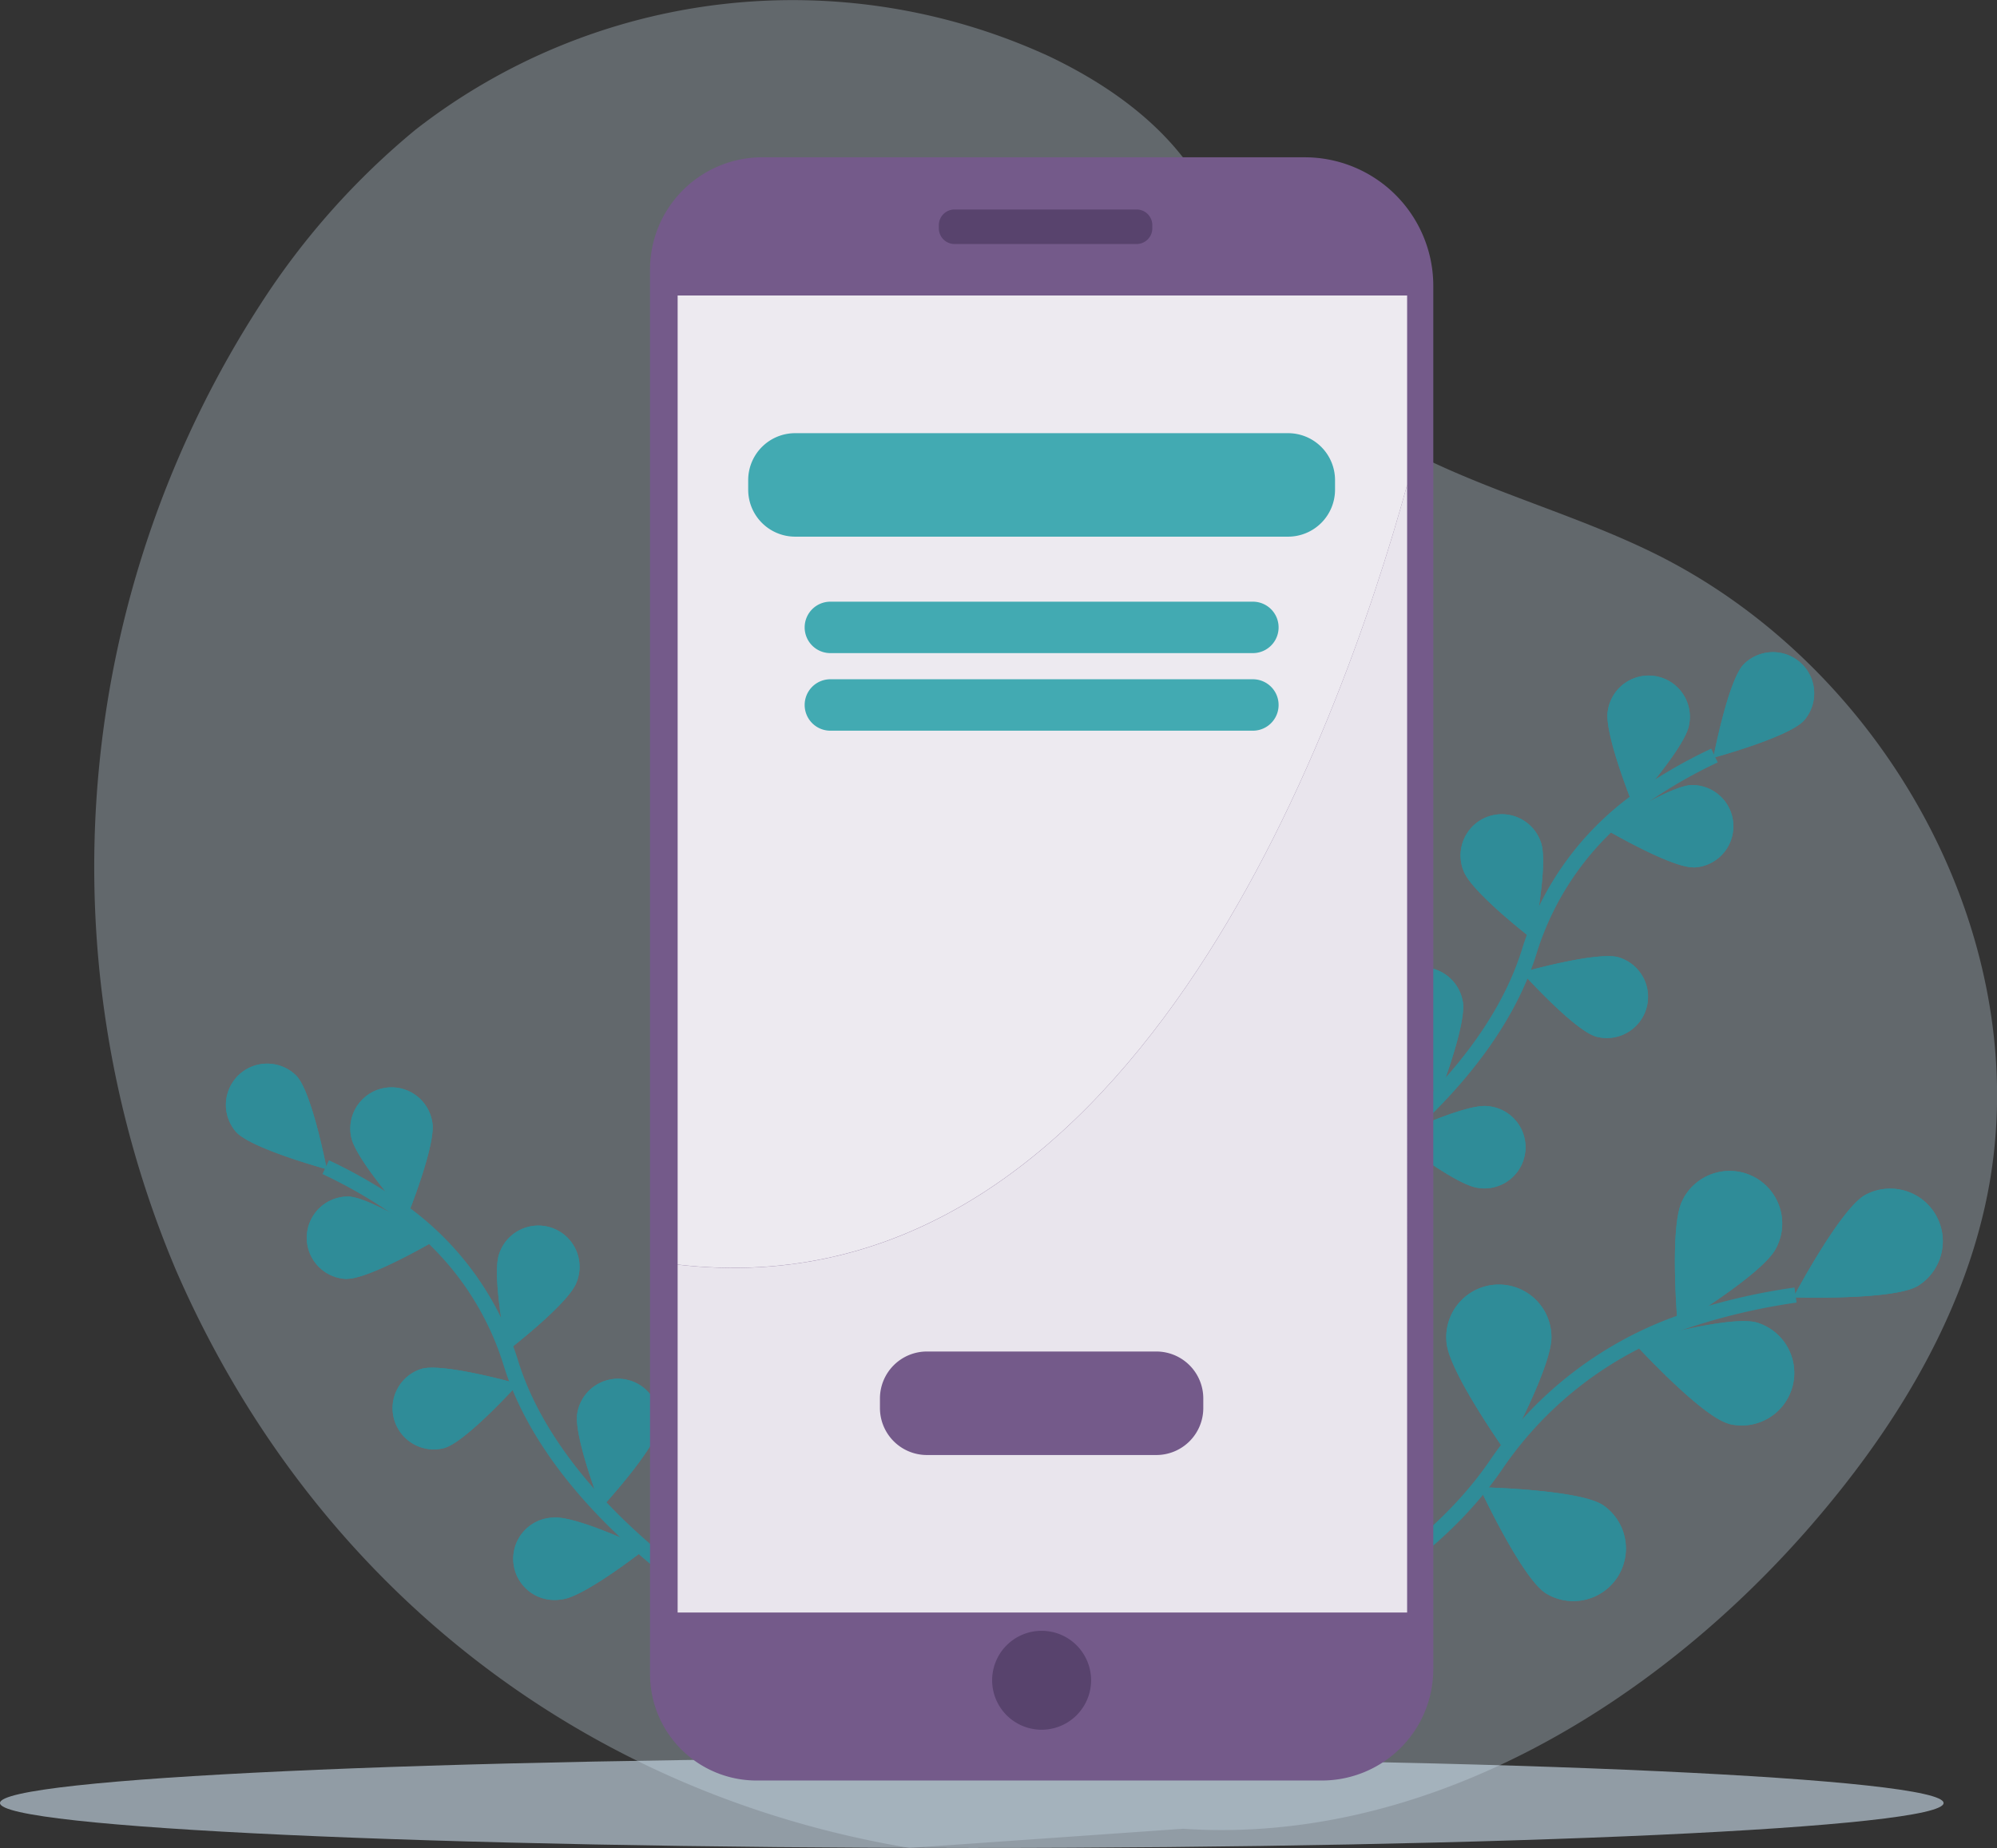 <svg id="Group_3338" data-name="Group 3338" xmlns="http://www.w3.org/2000/svg" xmlns:xlink="http://www.w3.org/1999/xlink" width="131.272" height="121.504" viewBox="0 0 131.272 121.504">
  <rect x="0" y="0" width="131.272" height="121.504" fill="#333333" stroke="none"/>
  <defs>
    <clipPath id="clip-path">
      <rect id="Rectangle_2209" data-name="Rectangle 2209" width="131.272" height="121.504" fill="none"/>
    </clipPath>
    <clipPath id="clip-path-3">
      <rect id="Rectangle_2203" data-name="Rectangle 2203" width="125.083" height="121.504" fill="none"/>
    </clipPath>
    <clipPath id="clip-path-4">
      <rect id="Rectangle_2204" data-name="Rectangle 2204" width="127.761" height="5.913" fill="none"/>
    </clipPath>
    <clipPath id="clip-path-5">
      <rect id="Rectangle_2205" data-name="Rectangle 2205" width="47.953" height="63.931" fill="none"/>
    </clipPath>
    <clipPath id="clip-path-6">
      <rect id="Rectangle_2206" data-name="Rectangle 2206" width="47.953" height="74.139" fill="none"/>
    </clipPath>
    <clipPath id="clip-path-7">
      <rect id="Rectangle_2207" data-name="Rectangle 2207" width="31.154" height="3.382" fill="none"/>
    </clipPath>
  </defs>
  <g id="Group_3337" data-name="Group 3337" clip-path="url(#clip-path)">
    <g id="Group_3336" data-name="Group 3336">
      <g id="Group_3335" data-name="Group 3335" clip-path="url(#clip-path)">
        <g id="Group_3322" data-name="Group 3322" transform="translate(6.189)" opacity="0.3">
          <g id="Group_3321" data-name="Group 3321">
            <g id="Group_3320" data-name="Group 3320" clip-path="url(#clip-path-3)">
              <path id="Path_3899" data-name="Path 3899" d="M69.146,121.5c-21.881-3.657-39.389-17.648-48.224-38a68.094,68.094,0,0,1,5.621-63.59A49.687,49.687,0,0,1,36.672,8.529,40.319,40.319,0,0,1,78.341,3.711c4,1.912,7.776,4.618,10.01,8.446,1.644,2.817,2.369,6.092,3.985,8.926,2.515,4.413,6.976,7.383,11.6,9.5s9.539,3.529,14.1,5.767c15.56,7.637,25.6,26.1,21.794,43.006-1.773,7.867-6.194,14.925-11.483,21.013C117.971,112.3,102.9,121.3,87.129,120.24" transform="translate(-15.549 0)" fill="#d1e3f1"/>
            </g>
          </g>
        </g>
        <g id="Group_3325" data-name="Group 3325" transform="translate(0 115.591)" opacity="0.6">
          <g id="Group_3324" data-name="Group 3324">
            <g id="Group_3323" data-name="Group 3323" clip-path="url(#clip-path-4)">
              <path id="Path_3900" data-name="Path 3900" d="M127.761,293.338c0,1.633-28.6,2.956-63.88,2.956S0,294.971,0,293.338s28.6-2.957,63.88-2.957,63.88,1.324,63.88,2.957" transform="translate(0 -290.381)" fill="#d1e3f1"/>
            </g>
          </g>
        </g>
        <path id="Path_3901" data-name="Path 3901" d="M79.877,221.705s-10.93-6.516-13.906-16a19.26,19.26,0,0,0-7.073-9.937,32.293,32.293,0,0,0-5.118-3" transform="translate(-32.371 -116.028)" fill="none" stroke="#2f8c98" stroke-miterlimit="10" stroke-width="1"/>
        <path id="Path_3902" data-name="Path 3902" d="M41.963,176.511c1.023,1.1,1.978,6.124,1.978,6.124s-4.936-1.343-5.952-2.442a2.71,2.71,0,0,1,3.974-3.683" transform="translate(-22.462 -105.758)" fill="#2f8c98"/>
        <path id="Path_3903" data-name="Path 3903" d="M63.241,181.915c.256,1.474-1.668,6.213-1.668,6.213s-3.414-3.811-3.67-5.284a2.71,2.71,0,0,1,5.315-1.062c.009.044.016.088.023.133" transform="translate(-34.822 -108.109)" fill="#2f8c98"/>
        <path id="Path_3904" data-name="Path 3904" d="M87.3,206.184c-.512,1.4-4.578,4.522-4.578,4.522s-1.023-5.013-.5-6.413a2.71,2.71,0,1,1,5.13,1.749c-.016.048-.034.1-.053.143" transform="translate(-49.404 -121.865)" fill="#2f8c98"/>
        <path id="Path_3905" data-name="Path 3905" d="M100.621,231.046c-.276,1.471-3.747,5.244-3.747,5.244s-1.855-4.768-1.576-6.237a2.709,2.709,0,1,1,5.323,1.006Z" transform="translate(-57.346 -137.149)" fill="#2f8c98"/>
        <path id="Path_3906" data-name="Path 3906" d="M53.291,203.049c1.494.036,5.9-2.559,5.9-2.559s-4.273-2.815-5.77-2.851a2.71,2.71,0,0,0-.128,5.418Z" transform="translate(-30.517 -118.966)" fill="#2f8c98"/>
        <path id="Path_3907" data-name="Path 3907" d="M68.233,231.185c1.438-.414,4.862-4.218,4.862-4.218s-4.919-1.4-6.357-.99a2.71,2.71,0,0,0,1.5,5.207Z" transform="translate(-39.027 -135.977)" fill="#2f8c98"/>
        <path id="Path_3908" data-name="Path 3908" d="M88.027,256.036c1.49-.164,5.5-3.327,5.5-3.327s-4.607-2.216-6.1-2.048a2.708,2.708,0,1,0,.3,5.407,2.755,2.755,0,0,0,.3-.033" transform="translate(-51.089 -150.877)" fill="#2f8c98"/>
        <path id="Path_3909" data-name="Path 3909" d="M41.963,176.511c1.023,1.1,1.978,6.124,1.978,6.124s-4.936-1.343-5.952-2.442a2.71,2.71,0,0,1,3.974-3.683" transform="translate(-22.462 -105.758)" fill="#2f8c98"/>
        <path id="Path_3910" data-name="Path 3910" d="M63.241,181.915c.256,1.474-1.668,6.213-1.668,6.213s-3.414-3.811-3.67-5.284a2.71,2.71,0,0,1,5.315-1.062c.009.044.016.088.023.133" transform="translate(-34.822 -108.109)" fill="#2f8c98"/>
        <path id="Path_3911" data-name="Path 3911" d="M87.3,206.184c-.512,1.4-4.578,4.522-4.578,4.522s-1.023-5.013-.5-6.413a2.71,2.71,0,1,1,5.13,1.749c-.016.048-.034.1-.053.143" transform="translate(-49.404 -121.865)" fill="#2f8c98"/>
        <path id="Path_3912" data-name="Path 3912" d="M100.621,231.046c-.276,1.471-3.747,5.244-3.747,5.244s-1.855-4.768-1.576-6.237a2.709,2.709,0,1,1,5.323,1.006Z" transform="translate(-57.346 -137.149)" fill="#2f8c98"/>
        <path id="Path_3913" data-name="Path 3913" d="M53.291,203.049c1.494.036,5.9-2.559,5.9-2.559s-4.273-2.815-5.77-2.851a2.71,2.71,0,0,0-.128,5.418Z" transform="translate(-30.517 -118.966)" fill="#2f8c98"/>
        <path id="Path_3914" data-name="Path 3914" d="M68.233,231.185c1.438-.414,4.862-4.218,4.862-4.218s-4.919-1.4-6.357-.99a2.71,2.71,0,0,0,1.5,5.207Z" transform="translate(-39.027 -135.977)" fill="#2f8c98"/>
        <path id="Path_3915" data-name="Path 3915" d="M88.027,256.036c1.49-.164,5.5-3.327,5.5-3.327s-4.607-2.216-6.1-2.048a2.708,2.708,0,1,0,.3,5.407,2.755,2.755,0,0,0,.3-.033" transform="translate(-51.089 -150.877)" fill="#2f8c98"/>
        <path id="Path_3916" data-name="Path 3916" d="M243.654,124.792a32.261,32.261,0,0,0-5.118,3,19.26,19.26,0,0,0-7.073,9.937c-2.976,9.49-13.906,16-13.906,16" transform="translate(-130.954 -75.117)" fill="none" stroke="#2f8c98" stroke-miterlimit="10" stroke-width="1"/>
        <path id="Path_3917" data-name="Path 3917" d="M284.915,108.543a2.71,2.71,0,0,1,3.974,3.683c-1.016,1.1-5.953,2.441-5.953,2.441s.955-5.026,1.978-6.124" transform="translate(-170.31 -64.846)" fill="#2f8c98"/>
        <path id="Path_3918" data-name="Path 3918" d="M265.49,113.814a2.71,2.71,0,1,1,5.315,1.061c-.256,1.474-3.67,5.284-3.67,5.284s-1.925-4.739-1.669-6.213c.006-.044.014-.088.023-.132" transform="translate(-159.779 -67.196)" fill="#2f8c98"/>
        <path id="Path_3919" data-name="Path 3919" d="M241.389,138.216c-.019-.047-.037-.095-.053-.143a2.71,2.71,0,0,1,5.131-1.748c.525,1.4-.5,6.413-.5,6.413s-4.066-3.12-4.578-4.522" transform="translate(-145.181 -80.953)" fill="#2f8c98"/>
        <path id="Path_3920" data-name="Path 3920" d="M228.111,163.091h0a2.709,2.709,0,1,1,5.323-1.006c.279,1.469-1.576,6.236-1.576,6.236s-3.47-3.772-3.747-5.244Z" transform="translate(-137.279 -96.237)" fill="#2f8c98"/>
        <path id="Path_3921" data-name="Path 3921" d="M270.765,135.089a2.71,2.71,0,0,0-.128-5.418c-1.5.035-5.771,2.851-5.771,2.851s4.4,2.595,5.9,2.559Z" transform="translate(-159.432 -78.053)" fill="#2f8c98"/>
        <path id="Path_3922" data-name="Path 3922" d="M256.174,163.217a2.71,2.71,0,0,0,1.5-5.208c-1.438-.414-6.357.99-6.357.99s3.424,3.8,4.862,4.217Z" transform="translate(-151.275 -95.065)" fill="#2f8c98"/>
        <path id="Path_3923" data-name="Path 3923" d="M236.074,188.1a2.708,2.708,0,0,0,.3-5.407c-1.492-.169-6.1,2.047-6.1,2.047s4.015,3.163,5.5,3.327a2.758,2.758,0,0,0,.3.033" transform="translate(-138.609 -109.965)" fill="#2f8c98"/>
        <path id="Path_3924" data-name="Path 3924" d="M284.915,108.543a2.71,2.71,0,0,1,3.974,3.683c-1.016,1.1-5.953,2.441-5.953,2.441s.955-5.026,1.978-6.124" transform="translate(-170.31 -64.846)" fill="#2f8c98"/>
        <path id="Path_3925" data-name="Path 3925" d="M265.49,113.814a2.71,2.71,0,1,1,5.315,1.061c-.256,1.474-3.67,5.284-3.67,5.284s-1.925-4.739-1.669-6.213c.006-.044.014-.088.023-.132" transform="translate(-159.779 -67.196)" fill="#2f8c98"/>
        <path id="Path_3926" data-name="Path 3926" d="M241.389,138.216c-.019-.047-.037-.095-.053-.143a2.71,2.71,0,0,1,5.131-1.748c.525,1.4-.5,6.413-.5,6.413s-4.066-3.12-4.578-4.522" transform="translate(-145.181 -80.953)" fill="#2f8c98"/>
        <path id="Path_3927" data-name="Path 3927" d="M228.111,163.091h0a2.709,2.709,0,1,1,5.323-1.006c.279,1.469-1.576,6.236-1.576,6.236s-3.47-3.772-3.747-5.244Z" transform="translate(-137.279 -96.237)" fill="#2f8c98"/>
        <path id="Path_3928" data-name="Path 3928" d="M270.765,135.089a2.71,2.71,0,0,0-.128-5.418c-1.5.035-5.771,2.851-5.771,2.851s4.4,2.595,5.9,2.559Z" transform="translate(-159.432 -78.053)" fill="#2f8c98"/>
        <path id="Path_3929" data-name="Path 3929" d="M256.174,163.217a2.71,2.71,0,0,0,1.5-5.208c-1.438-.414-6.357.99-6.357.99s3.424,3.8,4.862,4.217Z" transform="translate(-151.275 -95.065)" fill="#2f8c98"/>
        <path id="Path_3930" data-name="Path 3930" d="M236.074,188.1a2.708,2.708,0,0,0,.3-5.407c-1.492-.169-6.1,2.047-6.1,2.047s4.015,3.163,5.5,3.327a2.758,2.758,0,0,0,.3.033" transform="translate(-138.609 -109.965)" fill="#2f8c98"/>
        <path id="Path_3931" data-name="Path 3931" d="M231.992,213.907a41.139,41.139,0,0,0-7.365,1.743,24.561,24.561,0,0,0-12.347,9.461c-7.185,10.45-22.95,14.3-22.95,14.3" transform="translate(-113.964 -128.758)" fill="none" stroke="#2f8c98" stroke-miterlimit="10" stroke-width="1"/>
        <path id="Path_3932" data-name="Path 3932" d="M300.854,196.762a3.456,3.456,0,0,1,3.464,5.979c-1.65.957-8.171.744-8.171.744s3.048-5.769,4.707-6.723" transform="translate(-178.261 -118.185)" fill="#2f8c98"/>
        <path id="Path_3933" data-name="Path 3933" d="M277.141,195.22a3.456,3.456,0,1,1,6.081,3.286c-.865,1.7-6.454,5.065-6.454,5.065s-.569-6.5.3-8.2q.037-.078.078-.153" transform="translate(-166.485 -116.418)" fill="#2f8c98"/>
        <path id="Path_3934" data-name="Path 3934" d="M238.842,215.933c-.006-.064-.009-.129-.011-.194a3.456,3.456,0,1,1,6.909-.208c.115,1.9-3.013,7.63-3.013,7.63s-3.787-5.327-3.885-7.228" transform="translate(-143.759 -127.718)" fill="#2f8c98"/>
        <path id="Path_3935" data-name="Path 3935" d="M213.354,241.276h0a3.454,3.454,0,0,1,6.865.77c-.211,1.895-4.26,7.011-4.26,7.011s-2.816-5.9-2.6-7.8Z" transform="translate(-128.421 -143.384)" fill="#2f8c98"/>
        <path id="Path_3936" data-name="Path 3936" d="M275.97,224.959a3.456,3.456,0,0,0,1.875-6.652c-1.838-.518-8.1,1.312-8.1,1.312s4.4,4.814,6.231,5.331Z" transform="translate(-162.367 -131.351)" fill="#2f8c98"/>
        <path id="Path_3937" data-name="Path 3937" d="M248.652,252.61a3.456,3.456,0,0,0,3.777-5.787c-1.6-1.045-8.12-1.176-8.12-1.176s2.748,5.919,4.346,6.963Z" transform="translate(-147.058 -147.863)" fill="#2f8c98"/>
        <path id="Path_3938" data-name="Path 3938" d="M214.262,276.472a3.453,3.453,0,1,0,2.388-6.479c-1.755-.765-8.2.209-8.2.209s3.708,5.361,5.463,6.119a3.355,3.355,0,0,0,.349.151" transform="translate(-125.473 -162.341)" fill="#2f8c98"/>
        <path id="Path_3939" data-name="Path 3939" d="M300.854,196.762a3.456,3.456,0,0,1,3.464,5.979c-1.65.957-8.171.744-8.171.744s3.048-5.769,4.707-6.723" transform="translate(-178.261 -118.185)" fill="#2f8c98"/>
        <path id="Path_3940" data-name="Path 3940" d="M277.141,195.22a3.456,3.456,0,1,1,6.081,3.286c-.865,1.7-6.454,5.065-6.454,5.065s-.569-6.5.3-8.2q.037-.078.078-.153" transform="translate(-166.485 -116.418)" fill="#2f8c98"/>
        <path id="Path_3941" data-name="Path 3941" d="M238.842,215.933c-.006-.064-.009-.129-.011-.194a3.456,3.456,0,1,1,6.909-.208c.115,1.9-3.013,7.63-3.013,7.63s-3.787-5.327-3.885-7.228" transform="translate(-143.759 -127.718)" fill="#2f8c98"/>
        <path id="Path_3942" data-name="Path 3942" d="M213.354,241.276h0a3.454,3.454,0,0,1,6.865.77c-.211,1.895-4.26,7.011-4.26,7.011s-2.816-5.9-2.6-7.8Z" transform="translate(-128.421 -143.384)" fill="#2f8c98"/>
        <path id="Path_3943" data-name="Path 3943" d="M275.97,224.959a3.456,3.456,0,0,0,1.875-6.652c-1.838-.518-8.1,1.312-8.1,1.312s4.4,4.814,6.231,5.331Z" transform="translate(-162.367 -131.351)" fill="#2f8c98"/>
        <path id="Path_3944" data-name="Path 3944" d="M248.652,252.61a3.456,3.456,0,0,0,3.777-5.787c-1.6-1.045-8.12-1.176-8.12-1.176s2.748,5.919,4.346,6.963Z" transform="translate(-147.058 -147.863)" fill="#2f8c98"/>
        <path id="Path_3945" data-name="Path 3945" d="M214.262,276.472a3.453,3.453,0,1,0,2.388-6.479c-1.755-.765-8.2.209-8.2.209s3.708,5.361,5.463,6.119a3.355,3.355,0,0,0,.349.151" transform="translate(-125.473 -162.341)" fill="#2f8c98"/>
        <path id="Path_3946" data-name="Path 3946" d="M151.5,132.707H114.335a7,7,0,0,1-7-7V33.361a7.38,7.38,0,0,1,7.38-7.38H150.37a8.453,8.453,0,0,1,8.453,8.453v90.947a7.326,7.326,0,0,1-7.326,7.326" transform="translate(-64.606 -15.639)" fill="#745a8a"/>
        <path id="Path_3947" data-name="Path 3947" d="M168.038,36.869H156.069a1.031,1.031,0,0,1-1.031-1.031v-.209a1.031,1.031,0,0,1,1.031-1.031h11.969a1.031,1.031,0,0,1,1.031,1.031v.209a1.031,1.031,0,0,1-1.031,1.031" transform="translate(-93.323 -20.825)" fill="#58436d"/>
        <path id="Path_3948" data-name="Path 3948" d="M170.344,272.615a3.252,3.252,0,1,1-3.252-3.251,3.252,3.252,0,0,1,3.252,3.251" transform="translate(-98.622 -162.139)" fill="#58436d"/>
        <g id="Group_3328" data-name="Group 3328" transform="translate(44.544 19.429)" opacity="0.87">
          <g id="Group_3327" data-name="Group 3327">
            <g id="Group_3326" data-name="Group 3326" clip-path="url(#clip-path-5)">
              <path id="Path_3949" data-name="Path 3949" d="M159.853,61.262V48.808H111.9v63.715c29.641,3.434,43.467-35.024,47.953-51.261" transform="translate(-111.9 -48.808)" fill="#fff"/>
            </g>
          </g>
        </g>
        <g id="Group_3331" data-name="Group 3331" transform="translate(44.544 31.883)" opacity="0.84">
          <g id="Group_3330" data-name="Group 3330">
            <g id="Group_3329" data-name="Group 3329" clip-path="url(#clip-path-6)">
              <path id="Path_3950" data-name="Path 3950" d="M111.9,131.356v22.878h47.953V80.1c-4.486,16.237-18.313,54.7-47.953,51.261" transform="translate(-111.9 -80.095)" fill="#fff"/>
            </g>
          </g>
        </g>
        <path id="Path_3951" data-name="Path 3951" d="M163.478,230.039H148.4a3.089,3.089,0,0,1-3.089-3.089v-.628a3.089,3.089,0,0,1,3.089-3.089h15.078a3.088,3.088,0,0,1,3.088,3.089v.628a3.088,3.088,0,0,1-3.088,3.089" transform="translate(-87.468 -134.372)" fill="#745a8a"/>
        <path id="Path_3952" data-name="Path 3952" d="M159.043,78.352h-32.4a3.088,3.088,0,0,1-3.088-3.088v-.628a3.088,3.088,0,0,1,3.088-3.088h32.4a3.088,3.088,0,0,1,3.088,3.088v.628a3.088,3.088,0,0,1-3.088,3.088" transform="translate(-74.373 -43.067)" fill="#42aab2"/>
        <path id="Path_3953" data-name="Path 3953" d="M162.34,102.763H134.568a1.691,1.691,0,0,1,0-3.382H162.34a1.691,1.691,0,0,1,0,3.382" transform="translate(-79.983 -59.821)" fill="#42aab2"/>
        <g id="Group_3334" data-name="Group 3334" transform="translate(52.894 44.661)" style="isolation: isolate">
          <g id="Group_3333" data-name="Group 3333">
            <g id="Group_3332" data-name="Group 3332" clip-path="url(#clip-path-7)">
              <path id="Path_3954" data-name="Path 3954" d="M162.34,115.578H134.568a1.691,1.691,0,0,1,0-3.382H162.34a1.691,1.691,0,0,1,0,3.382" transform="translate(-132.877 -112.196)" fill="#42aab2"/>
            </g>
          </g>
        </g>
      </g>
    </g>
  </g>
</svg>
